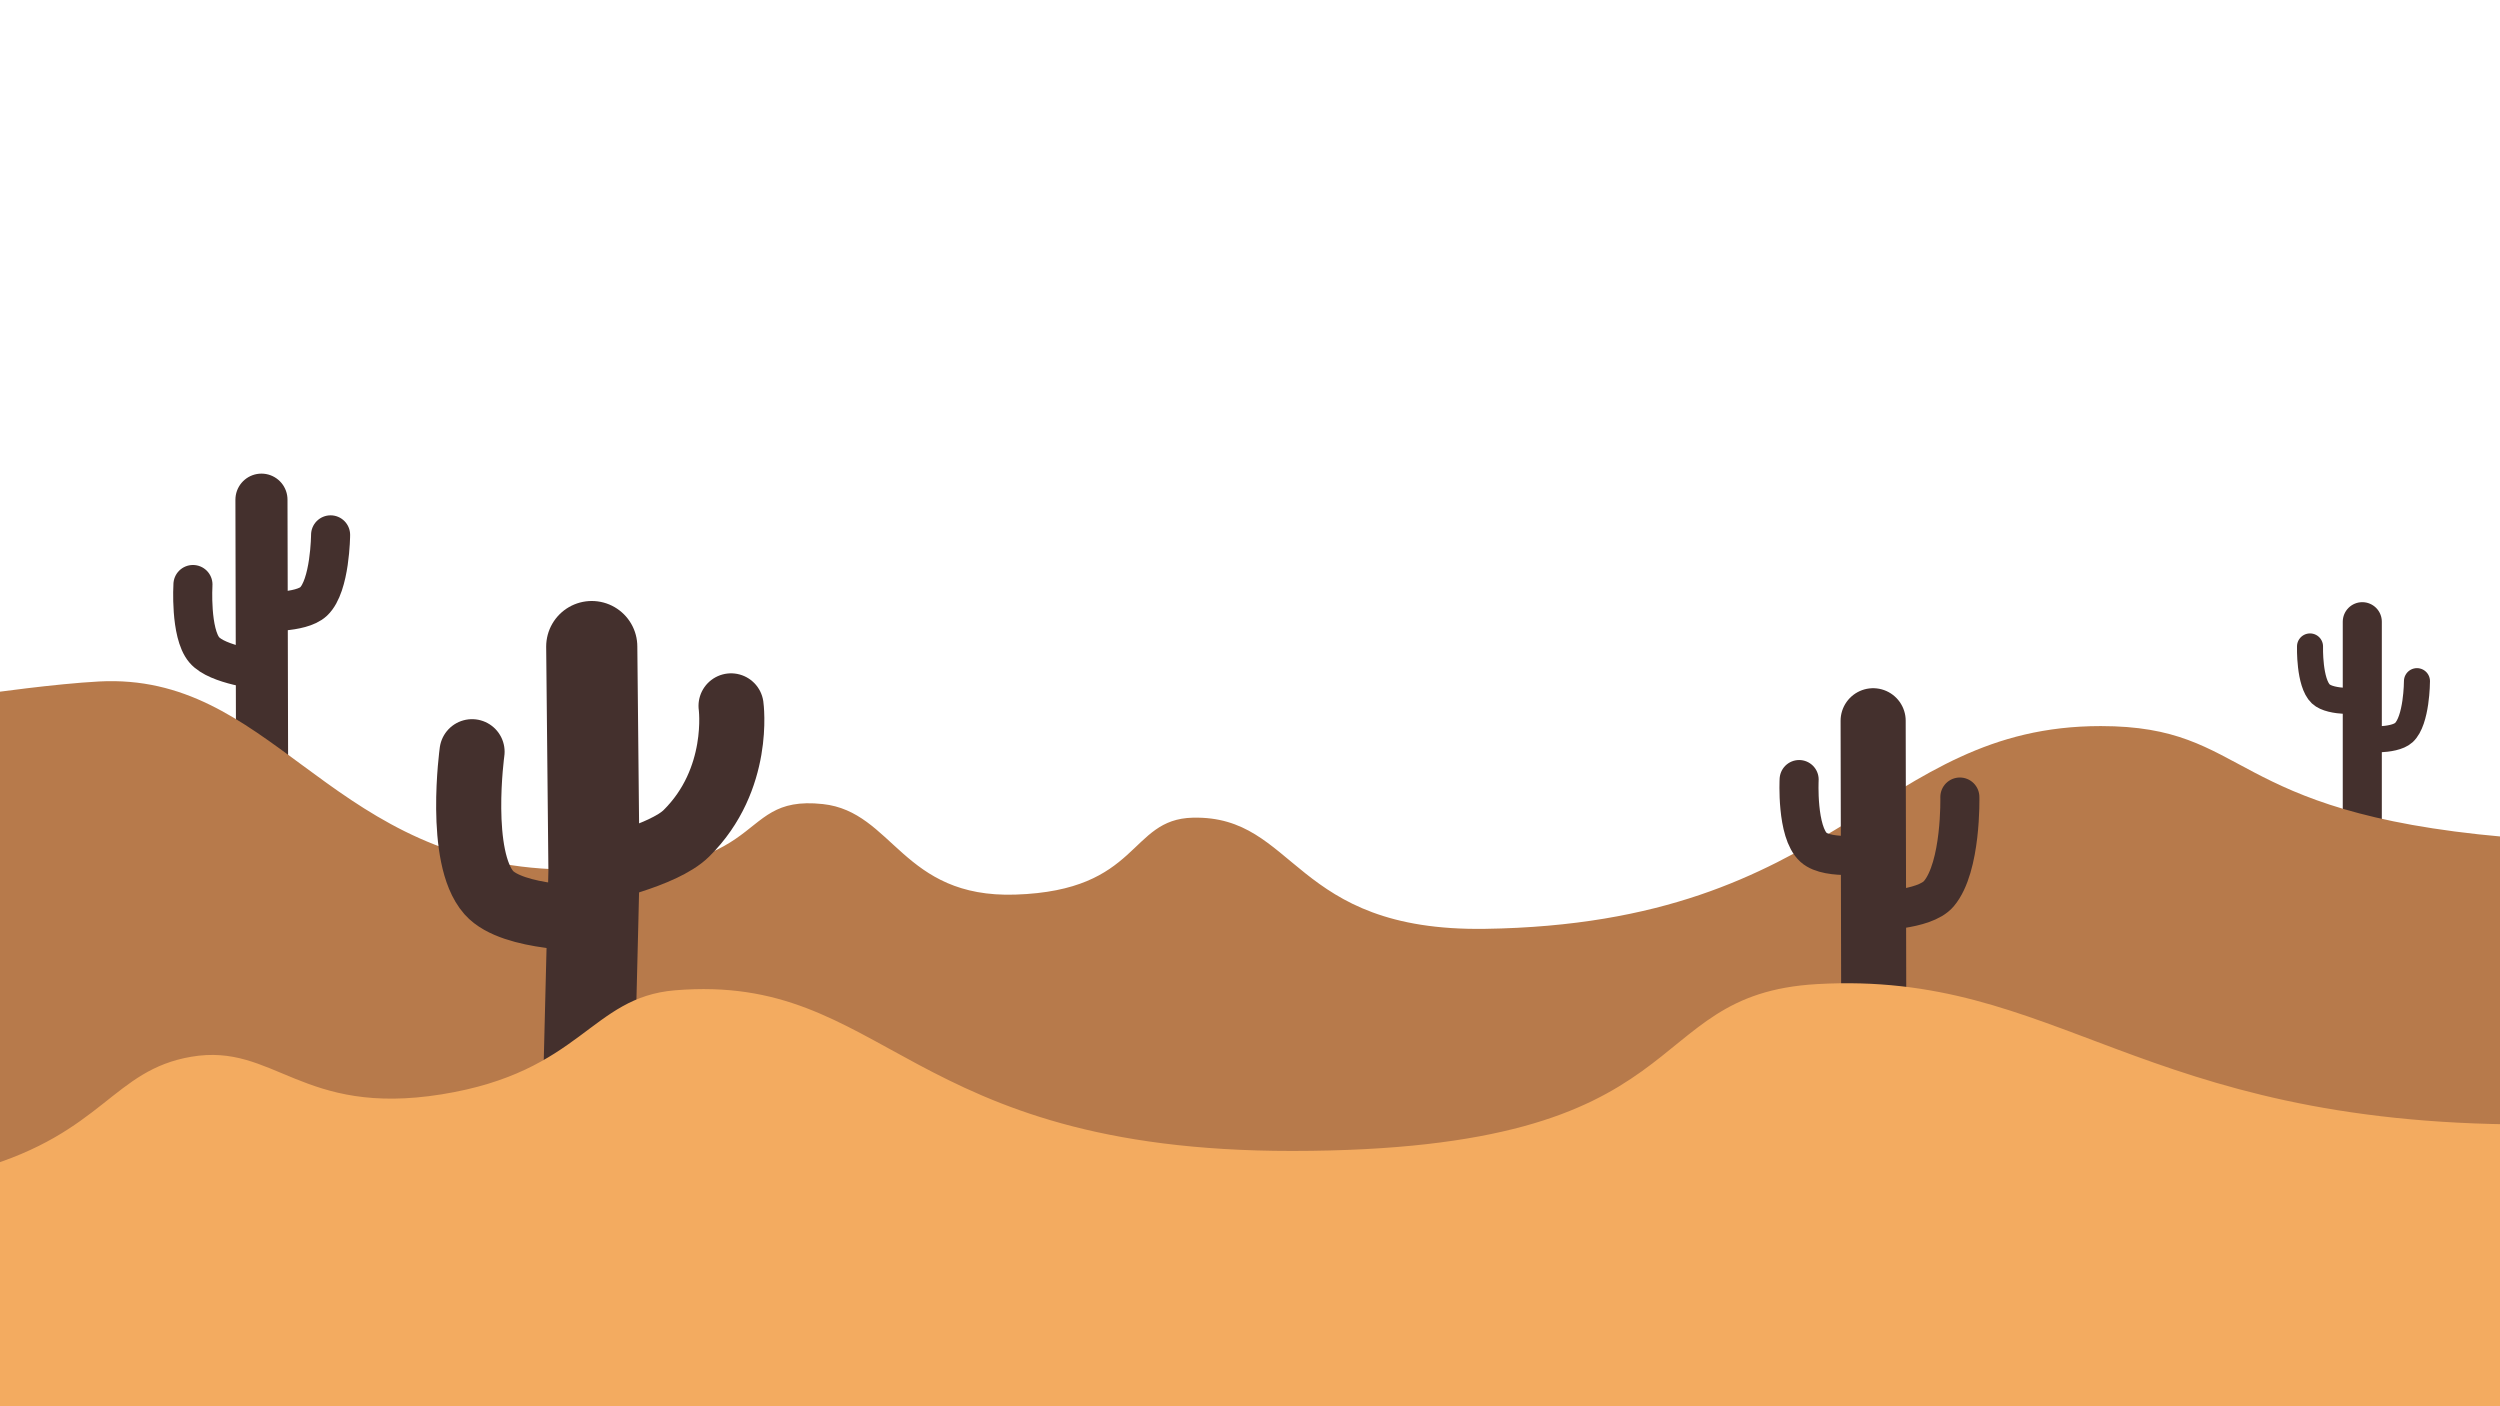 <?xml version="1.0" encoding="UTF-8" standalone="no"?>
<!-- Created with Inkscape (http://www.inkscape.org/) -->

<svg
   width="1920"
   height="1080"
   viewBox="0 0 1920 1080"
   version="1.1"
   id="svg1"
   xml:space="preserve"
   sodipodi:docname="landscape.svg"
   inkscape:version="1.4.2 (ebf0e940, 2025-05-08)"
   xmlns:inkscape="http://www.inkscape.org/namespaces/inkscape"
   xmlns:sodipodi="http://sodipodi.sourceforge.net/DTD/sodipodi-0.dtd"
   xmlns:xlink="http://www.w3.org/1999/xlink"
   xmlns="http://www.w3.org/2000/svg"
   xmlns:svg="http://www.w3.org/2000/svg"><sodipodi:namedview
     id="namedview1"
     pagecolor="#505050"
     bordercolor="#eeeeee"
     borderopacity="1"
     inkscape:showpageshadow="0"
     inkscape:pageopacity="0"
     inkscape:pagecheckerboard="0"
     inkscape:deskcolor="#505050"
     inkscape:document-units="px"
     inkscape:zoom="0.37887909"
     inkscape:cx="1068.9426"
     inkscape:cy="692.83317"
     inkscape:window-width="1472"
     inkscape:window-height="892"
     inkscape:window-x="0"
     inkscape:window-y="638"
     inkscape:window-maximized="0"
     inkscape:current-layer="layer4"
     inkscape:lockguides="false"
     showguides="false" /><defs
     id="defs1"><linearGradient
       id="linearGradient1"
       inkscape:collect="always"><stop
         style="stop-color:#000000;stop-opacity:1;"
         offset="0"
         id="stop1" /><stop
         style="stop-color:#000000;stop-opacity:0;"
         offset="1"
         id="stop2" /></linearGradient><linearGradient
       inkscape:collect="always"
       xlink:href="#linearGradient1"
       id="linearGradient2"
       x1="0"
       y1="0"
       x2="-987.122"
       y2="-47.509"
       gradientUnits="userSpaceOnUse" /></defs><g
     inkscape:groupmode="layer"
     id="layer1"
     inkscape:label="BackDune 1"
     style="fill-opacity:1;fill:url(#linearGradient2)"><rect
       style="fill:#ffffff;stroke:none;stroke-width:26.457;stroke-linecap:round;paint-order:stroke markers fill;fill-opacity:1"
       id="rect2"
       width="2217.066"
       height="1253.698"
       x="-95.017"
       y="-79.181" /></g><g
     inkscape:groupmode="layer"
     id="layer8"
     inkscape:label="BackCacti 1"><g
       id="g10"
       inkscape:label="cactus3"><path
         style="opacity:1;fill:none;stroke:#44302d;stroke-width:40;stroke-linecap:round;stroke-dasharray:none;stroke-opacity:1"
         d="m 201.283,593.713 -0.483,-209.972"
         id="path8" /><path
         style="opacity:1;fill:none;stroke:#44302d;stroke-width:30;stroke-linecap:round;stroke-dasharray:none;stroke-opacity:1"
         d="m 201.101,514.552 c 0,0 -34.13,-3.534 -44.226,-15.447 -10.98,-12.955 -8.688,-50.2 -8.688,-50.2"
         id="path9"
         sodipodi:nodetypes="csc" /><path
         style="opacity:1;fill:none;stroke:#44302d;stroke-width:30;stroke-linecap:round;stroke-dasharray:none;stroke-opacity:1"
         d="m 200.998,469.666 c 0,0 30.021,1.562 39.866,-7.728 12.8,-12.079 13.033,-51.166 13.033,-51.166"
         id="path10"
         sodipodi:nodetypes="csc" /></g><g
       id="g15"
       inkscape:label="cactus4"><path
         style="opacity:1;fill:none;stroke:#44302d;stroke-width:30;stroke-linecap:round;stroke-dasharray:none;stroke-opacity:1"
         d="M 1814.241,644.791 V 477.464"
         id="path13" /><path
         style="opacity:1;fill:none;stroke:#44302d;stroke-width:20;stroke-linecap:round;stroke-dasharray:none;stroke-opacity:1"
         d="m 1814.241,538.143 c 0,0 -24.031,2.166 -31.872,-5.21 -9.079,-8.541 -8.274,-36.469 -8.274,-36.469"
         id="path14"
         sodipodi:nodetypes="csc" /><path
         style="opacity:1;fill:none;stroke:#44302d;stroke-width:20;stroke-linecap:round;stroke-dasharray:none;stroke-opacity:1"
         d="m 1814.241,567.563 c 0,0 23.909,2.317 31.872,-4.903 10.077,-9.137 10.113,-39.533 10.113,-39.533"
         id="path15"
         sodipodi:nodetypes="csc" /></g></g><g
     inkscape:groupmode="layer"
     id="layer2"
     inkscape:label="BackDune"
     style="display:inline"><path
       style="fill:#b77a4b;fill-opacity:1;fill-rule:nonzero;stroke:none;stroke-width:2.6;stroke-dasharray:none;stroke-opacity:1"
       d="m -9.399,532.483 c 0,0 51.583,-7.323 85.49,-9.112 130.845,-6.904 173.753,131.629 339.366,143.618 183.501,13.285 142.893,-57.415 216.488,-49.468 54.129,5.845 60.903,72.296 147.789,69.537 96.255,-3.057 86.845,-57.964 136.373,-59.083 79.983,-1.806 75.964,87.55 224.312,85.376 272.881,-4 301.209,-155.749 472.999,-155.728 115.63,0.014 94.374,66.021 309.504,85.05 0.137,0.012 -2.45,482.586 -2.45,482.586 l -1935.271,-1.225 z"
       id="path1"
       sodipodi:nodetypes="cssssssssccc" /></g><g
     inkscape:groupmode="layer"
     id="layer7"
     inkscape:label="FrontCacti 1"
     style="display:inline"><g
       id="g3"
       style="stroke:#44302d;stroke-width:49.1;stroke-linecap:round;stroke-dasharray:none;stroke-opacity:1"
       inkscape:label="cactus1"><path
         style="opacity:1;fill:none;stroke:#44302d;stroke-width:50;stroke-linecap:round;stroke-dasharray:none;stroke-opacity:1"
         d="m 455.324,705.323 c 0,0 -61.736,0.804 -79.897,-19.759 -24.053,-27.236 -12.887,-108.247 -12.887,-108.247"
         id="path3"
         sodipodi:nodetypes="csc" /><path
         style="opacity:1;fill:none;stroke:#44302d;stroke-width:70;stroke-linecap:round;stroke-dasharray:none;stroke-opacity:1"
         d="m 454.465,496.561 1.713,172.221 -0.854,36.541 -3.436,138.315"
         id="path2" /><path
         style="opacity:1;fill:none;stroke:#44302d;stroke-width:50;stroke-linecap:round;stroke-dasharray:none;stroke-opacity:1"
         d="m 456.178,668.782 c 0,0 53.174,-11.264 70.865,-28.696 42.251,-41.633 34.412,-97.971 34.412,-97.971"
         id="path4"
         sodipodi:nodetypes="csc" /></g><g
       id="g7"
       inkscape:label="cactus2"><path
         style="opacity:1;fill:none;stroke:#44302d;stroke-width:50;stroke-linecap:round;stroke-dasharray:none;stroke-opacity:1"
         d="m 1438.572,553.542 0.531,259.24"
         id="path5" /><path
         style="opacity:1;fill:none;stroke:#44302d;stroke-width:30;stroke-linecap:round;stroke-dasharray:none;stroke-opacity:1"
         d="m 1438.781,655.537 c 0,0 -34.496,5.555 -45.952,-4.735 -13.211,-11.866 -11.098,-52.105 -11.098,-52.105"
         id="path6"
         sodipodi:nodetypes="csc" /><path
         style="opacity:1;fill:none;stroke:#44302d;stroke-width:30;stroke-linecap:round;stroke-dasharray:none;stroke-opacity:1"
         d="m 1438.871,699.629 c 0,0 38.998,-0.07 50.167,-13.279 17.453,-20.64 16.133,-74.226 16.133,-74.226"
         id="path7"
         sodipodi:nodetypes="csc" /></g></g><g
     inkscape:groupmode="layer"
     id="layer4"
     inkscape:label="FrontDune"
     style="display:inline"><path
       style="fill:#f3ab60;fill-opacity:1;fill-rule:nonzero;stroke:none;stroke-width:2.6;stroke-dasharray:none;stroke-opacity:1;paint-order:stroke markers fill"
       d="m -15.026,897.339 c 94.401,-27.629 101.725,-75.491 161.937,-85.759 63.856,-10.89 84.404,46.197 192.174,28.889 107.77,-17.307 114.136,-74.548 179.372,-79.927 162.709,-13.416 175.649,123.479 473.99,123.377 319.027,-0.11 262.361,-120.195 403.142,-128.138 185.118,-10.444 245.901,107.635 545.691,107.795 0.576,3.1e-4 9.316,237.463 9.316,237.463 l -1966.967,-0.482 c 0,0 -4.503,-201.507 1.345,-203.219 z"
       id="path11"
       sodipodi:nodetypes="sszssssccs" /></g></svg>
